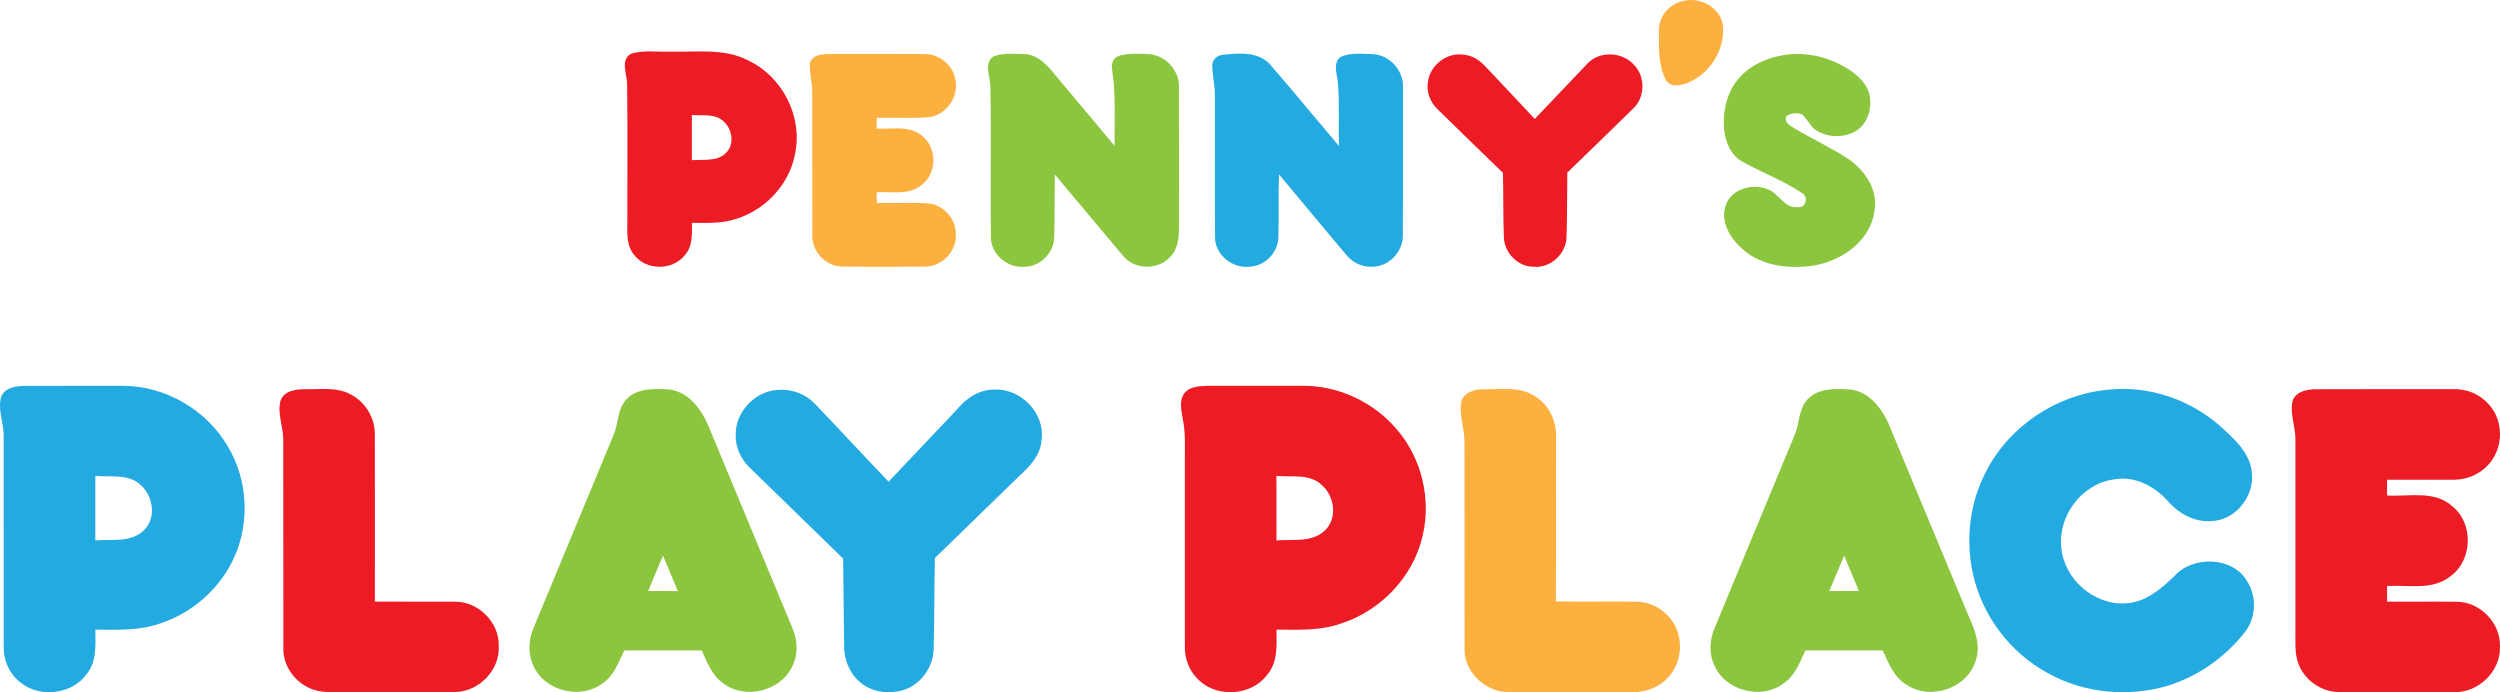 <svg width="195" height="54" viewBox="0 0 195 54" fill="none" xmlns="http://www.w3.org/2000/svg">
<path d="M131.163 0.11C132.52 -0.321 134.221 0.556 134.386 2.013C134.571 3.923 133.3 5.867 131.487 6.527C130.987 6.685 130.255 6.807 129.954 6.256C129.323 5.11 129.407 3.738 129.391 2.474C129.337 1.394 130.107 0.373 131.163 0.11Z" fill="#FCB040"/>
<path d="M63.171 4.952C63.338 4.235 64.191 4.215 64.785 4.206C67.224 4.215 69.665 4.194 72.104 4.215C73.279 4.19 74.385 5.121 74.527 6.278C74.799 7.63 73.727 9.056 72.335 9.153C71.018 9.239 69.699 9.16 68.383 9.189C68.383 9.4 68.38 9.82 68.38 10.03C69.594 10.098 71.057 9.732 72.017 10.686C73.13 11.639 73.048 13.576 71.866 14.447C70.888 15.245 69.537 14.932 68.374 14.996C68.378 15.206 68.385 15.624 68.39 15.834C69.706 15.859 71.027 15.789 72.341 15.861C73.567 15.934 74.588 17.071 74.556 18.275C74.634 19.598 73.452 20.82 72.111 20.796C69.971 20.811 67.83 20.825 65.69 20.789C64.371 20.782 63.274 19.555 63.359 18.266C63.343 14.575 63.363 10.885 63.354 7.196C63.361 6.441 63.13 5.704 63.171 4.952Z" fill="#FCB040"/>
<path d="M113.97 31.385C114.13 30.603 115.024 30.356 115.728 30.363C117.049 30.383 118.512 30.126 119.687 30.883C120.804 31.536 121.424 32.833 121.376 34.099C121.358 38.369 121.401 42.638 121.353 46.91C123.447 46.95 125.54 46.899 127.634 46.93C128.884 46.93 130.054 47.701 130.64 48.775C131.309 50.061 131.133 51.751 130.125 52.825C129.401 53.654 128.269 54.029 127.181 53.998C124.055 53.991 120.926 54.011 117.796 53.989C115.947 54.054 114.201 52.472 114.235 50.617C114.226 45.267 114.24 39.915 114.231 34.562C114.251 33.496 113.817 32.451 113.97 31.385Z" fill="#FCB040"/>
<path d="M49.181 4.21C50.15 3.878 51.209 4.072 52.217 4.023C54.271 4.09 56.475 3.724 58.367 4.721C61.037 5.978 62.612 9.092 62.024 11.958C61.602 14.327 59.752 16.343 57.444 17.066C56.328 17.45 55.133 17.385 53.972 17.383C53.972 18.246 54.043 19.222 53.407 19.912C52.459 21.123 50.365 21.105 49.451 19.864C48.816 19.109 48.944 18.07 48.932 17.157C48.925 13.619 48.962 10.082 48.914 6.547C48.918 5.783 48.365 4.73 49.181 4.21ZM53.965 8.966C53.963 10.143 53.963 11.321 53.965 12.498C54.838 12.421 55.878 12.62 56.58 11.972C57.295 11.337 57.156 10.139 56.489 9.519C55.849 8.83 54.809 9.043 53.965 8.966Z" fill="#ED1B24"/>
<path d="M111.39 6.299C111.594 5.042 112.89 4.061 114.174 4.267C114.869 4.319 115.461 4.739 115.916 5.239C117.175 6.588 118.453 7.924 119.712 9.275C121.081 7.851 122.432 6.412 123.797 4.985C124.748 3.934 126.581 4.023 127.481 5.092C128.363 6.025 128.315 7.632 127.355 8.498C125.662 10.159 123.959 11.811 122.252 13.459C122.226 15.14 122.249 16.826 122.188 18.508C122.153 19.799 120.944 20.929 119.628 20.807C118.391 20.814 117.34 19.717 117.303 18.517C117.239 16.84 117.269 15.161 117.232 13.484C115.529 11.836 113.829 10.188 112.138 8.529C111.534 7.964 111.226 7.11 111.39 6.299Z" fill="#ED1B24"/>
<path d="M92.394 30.661C92.833 30.114 93.61 30.114 94.252 30.092C96.698 30.092 99.143 30.094 101.589 30.092C104.364 30.062 107.097 31.341 108.894 33.425C110.878 35.69 111.664 38.902 110.958 41.815C110.233 44.975 107.728 47.615 104.627 48.625C103.006 49.211 101.26 49.122 99.566 49.113C99.58 50.313 99.685 51.665 98.832 52.644C97.635 54.242 95.025 54.454 93.564 53.096C92.782 52.418 92.385 51.387 92.417 50.368C92.414 45.474 92.419 40.581 92.417 35.688C92.414 34.716 92.469 33.735 92.273 32.777C92.174 32.085 91.921 31.271 92.394 30.661ZM99.562 37.121C99.566 38.798 99.564 40.477 99.564 42.156C100.812 42.046 102.279 42.34 103.292 41.422C104.359 40.484 104.115 38.682 103.075 37.812C102.14 36.922 100.734 37.238 99.562 37.121Z" fill="#ED1B24"/>
<path d="M21.893 31.215C22.194 30.444 23.138 30.36 23.856 30.356C25.001 30.383 26.233 30.177 27.289 30.731C28.468 31.301 29.241 32.564 29.239 33.859C29.248 38.215 29.241 42.57 29.241 46.925C31.332 46.941 33.424 46.916 35.515 46.932C37.337 46.928 38.95 48.571 38.903 50.37C39.017 52.217 37.405 53.925 35.543 53.977C32.567 54.027 29.591 53.975 26.615 54C25.797 53.995 24.935 54.034 24.176 53.686C22.965 53.161 22.085 51.923 22.103 50.6C22.087 45.176 22.11 39.752 22.094 34.329C22.112 33.285 21.593 32.245 21.893 31.215Z" fill="#ED1B24"/>
<path d="M178.799 31.378C178.979 30.56 179.923 30.358 180.648 30.361C184.238 30.345 187.827 30.358 191.418 30.354C192.417 30.329 193.409 30.747 194.074 31.488C195.164 32.607 195.29 34.47 194.455 35.767C193.82 36.789 192.622 37.426 191.413 37.417C189.671 37.426 187.93 37.415 186.19 37.417C186.188 37.826 186.19 38.235 186.193 38.647C187.882 38.753 189.859 38.226 191.251 39.465C192.949 40.794 192.885 43.66 191.153 44.934C189.756 46.074 187.848 45.617 186.193 45.705C186.19 46.112 186.19 46.519 186.193 46.928C188.005 46.941 189.82 46.912 191.633 46.937C193.445 46.95 195.034 48.582 194.995 50.372C195.107 52.294 193.363 54.034 191.427 53.989C188.442 53.998 185.454 54.011 182.472 53.982C181.066 53.982 179.724 53.042 179.265 51.733C178.972 50.937 179.052 50.076 179.043 49.247C179.045 44.27 179.048 39.291 179.043 34.312C179.064 33.324 178.625 32.363 178.799 31.378Z" fill="#ED1B24"/>
<path d="M77.473 4.414C78.227 4.106 79.077 4.204 79.877 4.219C81.086 4.242 81.85 5.3 82.547 6.136C84.003 7.892 85.491 9.624 86.944 11.382C86.912 9.386 87.056 7.375 86.739 5.392C86.652 4.981 86.837 4.513 87.253 4.362C87.968 4.138 88.734 4.192 89.475 4.213C90.809 4.217 91.982 5.433 91.957 6.746C91.975 10.211 91.95 13.678 91.966 17.143C91.952 18.131 92.039 19.297 91.26 20.052C90.304 21.096 88.442 21.049 87.573 19.923C85.795 17.826 84.046 15.704 82.27 13.604C82.254 15.238 82.27 16.872 82.231 18.506C82.218 19.729 81.116 20.811 79.877 20.811C78.567 20.911 77.29 19.819 77.29 18.504C77.24 14.594 77.329 10.677 77.249 6.767C77.258 5.998 76.709 4.974 77.473 4.414Z" fill="#8CC63E"/>
<path d="M138.882 4.341C140.795 3.941 142.825 4.466 144.413 5.555C145.019 5.991 145.595 6.556 145.796 7.293C146.059 8.328 145.744 9.572 144.811 10.184C143.846 10.788 142.518 10.751 141.579 10.116C141.17 9.786 140.966 9.278 140.578 8.932C140.18 8.756 139.707 8.823 139.346 9.043C139.106 9.563 139.691 9.834 140.055 10.06C141.444 10.889 142.928 11.565 144.272 12.467C145.522 13.373 146.516 14.881 146.203 16.472C145.904 18.77 143.698 20.323 141.52 20.703C139.627 20.988 137.49 20.789 135.993 19.498C135.024 18.68 134.176 17.381 134.585 16.076C134.978 14.765 136.647 14.264 137.849 14.752C138.754 15.048 139.149 16.28 140.221 16.153C140.891 16.255 141.083 15.312 140.532 15.041C139.072 14.063 137.396 13.452 135.869 12.587C135.003 12.094 134.596 11.1 134.489 10.159C134.345 8.724 134.681 7.183 135.655 6.075C136.477 5.137 137.666 4.579 138.882 4.341Z" fill="#8CC63E"/>
<path d="M48.923 31.088C49.711 30.291 50.945 30.322 51.99 30.363C53.581 30.426 54.671 31.834 55.236 33.175C57.428 38.455 59.626 43.734 61.818 49.016C62.241 49.995 62.26 51.154 61.734 52.102C60.799 53.907 58.166 54.556 56.5 53.358C55.562 52.766 55.172 51.695 54.742 50.739C52.726 50.734 50.708 50.741 48.692 50.734C48.246 51.668 47.876 52.73 46.964 53.327C45.282 54.579 42.55 53.905 41.652 52.029C41.158 51.073 41.204 49.918 41.629 48.949C43.714 43.926 45.794 38.904 47.876 33.882C48.253 32.965 48.155 31.821 48.923 31.088ZM50.559 46.099C51.327 46.101 52.095 46.101 52.865 46.101C52.486 45.179 52.102 44.259 51.716 43.339C51.32 44.254 50.936 45.176 50.559 46.099Z" fill="#8CC63E"/>
<path d="M141.046 31.091C141.888 30.257 143.188 30.311 144.288 30.379C145.725 30.512 146.715 31.767 147.277 32.976C149.396 38.048 151.492 43.129 153.613 48.198C154.102 49.256 154.52 50.474 154.072 51.62C153.405 53.693 150.596 54.635 148.77 53.446C147.748 52.87 147.311 51.744 146.861 50.739C144.845 50.736 142.832 50.739 140.816 50.736C140.384 51.681 139.995 52.736 139.076 53.336C137.38 54.585 134.638 53.889 133.76 51.986C133.28 51.041 133.332 49.909 133.753 48.953C135.837 43.931 137.922 38.907 140.004 33.88C140.388 32.964 140.279 31.821 141.046 31.091ZM143.844 43.339C143.451 44.256 143.065 45.176 142.683 46.101C143.451 46.101 144.221 46.101 144.992 46.098C144.612 45.176 144.228 44.256 143.844 43.339Z" fill="#8CC63E"/>
<path d="M94.556 5.173C94.512 4.701 94.931 4.298 95.395 4.271C96.672 4.131 98.227 4.007 99.134 5.108C100.928 7.178 102.665 9.3 104.439 11.391C104.391 9.775 104.489 8.152 104.361 6.54C104.336 5.856 103.911 4.995 104.54 4.457C105.312 4.084 106.222 4.208 107.058 4.222C108.359 4.267 109.47 5.478 109.431 6.757C109.424 10.593 109.445 14.428 109.42 18.264C109.481 19.487 108.528 20.635 107.298 20.789C106.43 20.913 105.529 20.556 104.997 19.864C103.248 17.783 101.5 15.701 99.767 13.606C99.694 15.235 99.769 16.867 99.71 18.497C99.708 19.686 98.672 20.753 97.47 20.802C96.138 20.965 94.778 19.88 94.775 18.529C94.743 14.835 94.773 11.138 94.764 7.445C94.766 6.681 94.581 5.933 94.556 5.173Z" fill="#23AAE1"/>
<path d="M0.08 30.978C0.348 30.241 1.225 30.103 1.918 30.099C4.435 30.087 6.953 30.101 9.47 30.094C12.86 30.051 16.169 31.983 17.815 34.906C19.063 37.019 19.387 39.616 18.791 41.983C18.018 45.063 15.557 47.622 12.521 48.621C10.894 49.208 9.141 49.125 7.438 49.113C7.438 50.259 7.566 51.541 6.812 52.506C5.689 54.16 3.109 54.488 1.577 53.218C0.711 52.544 0.254 51.457 0.288 50.377C0.286 44.952 0.293 39.526 0.286 34.101C0.325 33.053 -0.194 32.015 0.08 30.978ZM7.436 37.121C7.436 38.8 7.438 40.477 7.436 42.157C8.679 42.046 10.146 42.337 11.154 41.426C12.229 40.493 11.986 38.708 10.965 37.826C10.025 36.931 8.615 37.229 7.436 37.121Z" fill="#23AAE1"/>
<path d="M164.312 30.41C167.487 30.031 170.735 31.111 173.123 33.193C174.259 34.221 175.601 35.383 175.658 37.026C175.779 38.816 174.303 40.611 172.447 40.647C171.112 40.73 169.878 40.014 169.044 39.031C168.013 37.905 166.484 37.105 164.916 37.39C162.397 37.709 160.511 40.231 160.781 42.694C160.975 45.138 163.311 47.217 165.8 47.061C167.35 46.991 168.584 45.922 169.636 44.898C171.089 43.33 174.138 43.406 175.263 45.319C176.029 46.489 175.987 48.114 175.155 49.24C173.608 51.238 171.441 52.779 169.002 53.512C165.953 54.393 162.543 54.065 159.764 52.522C156.783 50.924 154.587 47.992 153.878 44.717C153.302 42.039 153.64 39.157 154.939 36.727C156.731 33.249 160.388 30.801 164.312 30.41Z" fill="#23AAE1"/>
<path d="M59.519 30.691C60.854 30.11 62.538 30.419 63.544 31.477C65.48 33.496 67.375 35.55 69.309 37.571C71.089 35.674 72.897 33.805 74.673 31.907C75.386 31.041 76.41 30.365 77.578 30.388C79.665 30.293 81.553 32.28 81.237 34.343C81.162 35.505 80.321 36.391 79.498 37.132C77.302 39.259 75.116 41.397 72.92 43.526C72.87 45.884 72.89 48.245 72.824 50.603C72.803 51.991 71.88 53.336 70.547 53.799C69.368 54.181 67.944 54.014 67.018 53.15C66.225 52.452 65.834 51.398 65.841 50.363C65.814 48.101 65.793 45.836 65.766 43.574C63.338 41.21 60.913 38.841 58.484 36.481C57.78 35.806 57.341 34.858 57.387 33.877C57.373 32.515 58.289 31.253 59.519 30.691Z" fill="#23AAE1"/>
</svg>
